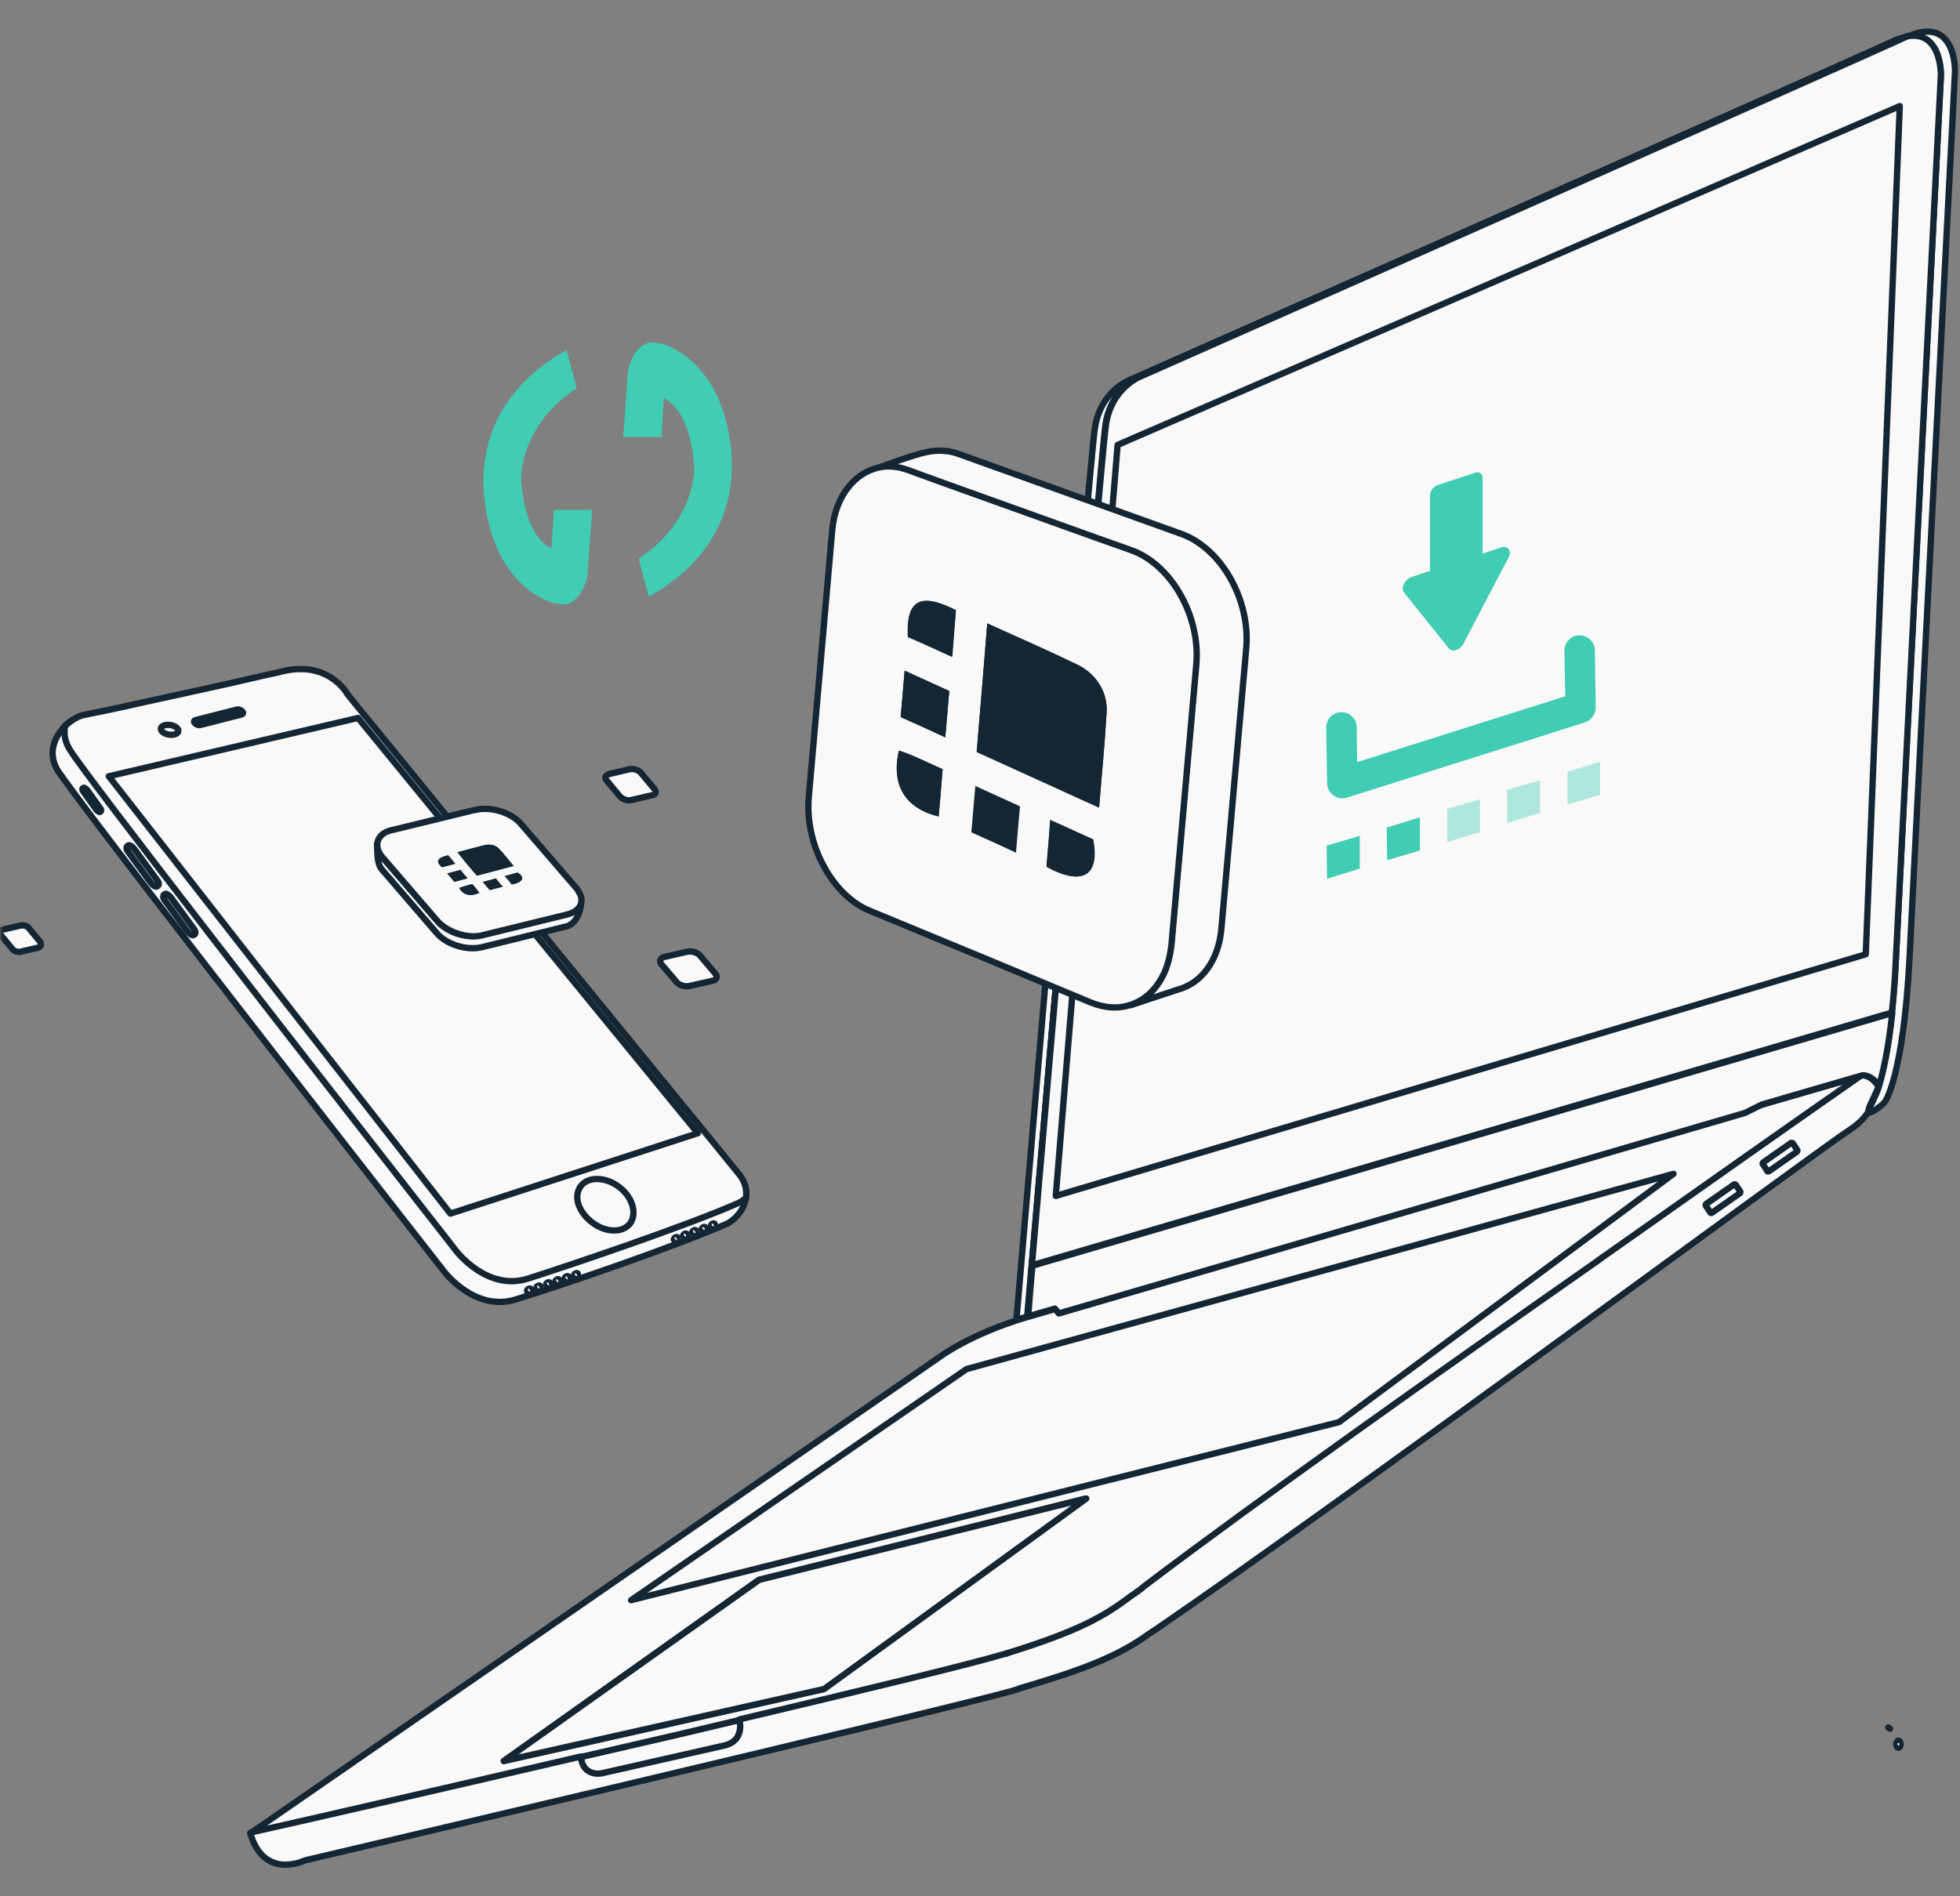 <?xml version="1.0" encoding="utf-8"?><svg width="310" height="300" viewBox="0 0 310 300" fill="none" xmlns="http://www.w3.org/2000/svg">
<rect x="0" y="0" width="310" height="300" fill="#808080" stroke="none"/>
<mask id="mask0" mask-type="alpha" maskUnits="userSpaceOnUse" x="0" y="0" width="310" height="300">
<rect width="310" height="300" rx="4" fill="#999999"/>
</mask>
<g mask="url(#mask0)">
<path d="M160.763 208.773L162.51 208.284C163.279 199.268 174.042 73.255 174.811 67.454C175.58 61.373 180.332 59.556 180.332 59.556C180.332 59.556 293.556 9.514 301.453 5.88C301.523 5.88 301.523 5.81 301.593 5.81C300.894 5.95 300.125 6.159 299.287 6.579C291.459 10.213 178.655 60.115 178.655 60.115C178.655 60.115 173.902 61.932 173.133 68.013C172.295 73.954 160.763 208.773 160.763 208.773Z" fill="#F9F9F9" stroke="#142533" stroke-miterlimit="10" stroke-linecap="round" stroke-linejoin="round"/>
<path d="M162.51 207.795L292.228 170.263C292.228 170.263 292.647 170.193 293.276 170.473C294.115 170.822 295.233 171.801 296.072 174.387C296.072 174.387 296.491 173.758 297.12 171.801C298.029 168.865 299.287 162.995 299.846 151.882C300.824 133.361 306.975 11.89 306.975 11.89C306.975 11.89 307.115 4.761 301.663 5.74C301.593 5.74 301.593 5.81 301.523 5.81C293.556 9.514 180.402 59.556 180.402 59.556C180.402 59.556 175.65 61.373 174.881 67.454C174.112 73.325 163.279 198.779 162.51 207.795Z" fill="#F9F9F9" stroke="#142533" stroke-miterlimit="10" stroke-linecap="round" stroke-linejoin="round"/>
<path d="M295.512 175.924C295.722 176.344 297.749 174.876 298.168 174.247C298.168 174.247 301.034 170.263 302.012 151.672C302.921 133.151 309.211 11.261 309.211 11.261C309.211 11.261 309.421 2.315 301.663 5.81C307.184 4.831 306.974 11.96 306.974 11.96C306.974 11.96 300.754 133.431 299.846 151.952C299.286 163.064 298.028 168.935 297.12 171.871C297.26 172.011 296.561 173.408 296.071 174.527C295.652 175.226 295.442 175.785 295.512 175.924Z" fill="#F9F9F9" stroke="#142533" stroke-miterlimit="10" stroke-linecap="round" stroke-linejoin="round"/>
<path d="M163.209 200.177L299.217 160.199C299.496 157.823 299.706 155.027 299.846 151.882C300.824 133.361 306.975 11.89 306.975 11.89C306.975 11.89 307.114 4.761 301.663 5.74C301.593 5.74 301.593 5.81 301.523 5.81C293.556 9.514 180.402 59.556 180.402 59.556C180.402 59.556 175.65 61.373 174.881 67.454C174.182 72.626 165.725 171.032 163.209 200.177Z" fill="#F9F9F9" stroke="#142533" stroke-miterlimit="10" stroke-linecap="round" stroke-linejoin="round"/>
<path d="M159.155 261.611L159.645 264.616L160.134 267.482C160.344 267.412 160.553 267.342 160.763 267.272C160.903 267.202 161.043 267.202 161.112 267.132C170.687 264.336 176.069 262.24 180.472 259.304C181.171 258.815 181.87 258.326 182.639 257.837L179.144 252.245C179.074 252.315 179.004 252.315 178.935 252.385C174.671 255.74 170.687 258.046 159.155 261.611ZM91.85 277.965C92.2 281.25 95.135 280.621 95.135 280.621C95.135 280.621 111.21 276.987 114.565 276.218C117.92 275.449 116.941 272.094 116.941 272.094L112.538 273.143L109.882 273.772L107.226 274.401L100.587 275.938L91.85 277.965ZM79.689 278.594L130.36 267.202L171.806 237.079L120.086 249.939L79.689 278.594Z" fill="#F9F9F9" stroke="#142533" stroke-miterlimit="10" stroke-linecap="round" stroke-linejoin="round"/>
<path d="M39.572 290.056C39.782 289.986 39.921 289.986 40.061 289.917C40.131 289.917 40.201 289.847 40.271 289.847L40.55 289.777C46.211 288.519 68.227 283.417 91.85 277.965L100.656 275.938L107.296 274.401L109.952 273.772L112.608 273.143L117.011 272.094C136.441 267.482 153.354 263.358 158.876 261.751C158.946 261.681 159.085 261.681 159.155 261.681C170.687 258.116 174.671 255.81 179.004 252.525C179.074 252.455 179.144 252.455 179.214 252.385C179.424 252.175 179.703 252.036 179.983 251.826C179.983 251.826 179.983 251.826 180.053 251.826C180.262 251.616 180.542 251.477 180.752 251.267C181.101 251.057 181.381 250.778 181.73 250.498C198.224 237.988 228.557 216.461 252.949 199.408C252.949 199.408 253.019 199.408 253.019 199.338C269.653 187.596 285.029 176.763 294.464 170.193L293.276 170.543L162.51 208.354C153.424 211.01 148.462 214.784 148.462 214.784L39.572 290.056ZM79.689 278.594L120.016 249.939L171.736 237.079L130.29 267.202L79.689 278.594Z" fill="#F9F9F9" stroke="#142533" stroke-miterlimit="10" stroke-linecap="round" stroke-linejoin="round"/>
<path d="M297.05 171.801C295.792 169.914 294.394 170.123 294.394 170.123C284.959 176.693 269.583 187.526 252.949 199.268C252.949 199.268 252.879 199.268 252.879 199.338C228.487 216.391 198.154 237.918 181.66 250.428C181.311 250.708 180.961 250.917 180.682 251.197C180.472 251.407 180.192 251.546 179.983 251.756C179.983 251.756 179.983 251.756 179.913 251.756C179.633 251.966 179.424 252.175 179.144 252.315C179.074 252.385 179.004 252.385 178.934 252.455C174.601 255.74 170.617 258.046 159.085 261.611C159.015 261.611 158.876 261.681 158.806 261.681C153.214 263.358 136.371 267.412 116.941 272.024C116.941 272.024 117.92 275.379 114.565 276.148C111.21 276.917 95.135 280.551 95.135 280.551C95.135 280.551 92.2 281.18 91.85 277.895C68.227 283.417 46.211 288.449 40.55 289.707L40.271 289.777C40.201 289.777 40.131 289.847 40.061 289.847C39.921 289.916 39.712 289.916 39.642 289.986H39.572C41.738 297.535 48.238 294.32 48.238 294.32C48.238 294.32 147.344 271.046 160.204 267.481C160.413 267.412 160.623 267.342 160.833 267.272C160.972 267.202 161.112 267.202 161.182 267.132C170.757 264.336 176.139 262.24 180.542 259.304C181.241 258.815 181.94 258.326 182.708 257.837C182.778 257.767 182.848 257.767 182.918 257.697C211.993 237.848 288.384 181.376 292.297 178.93C294.115 177.741 295.023 176.693 295.512 175.854C295.443 175.715 295.652 175.086 296.002 174.387C296.491 173.338 297.19 171.941 297.05 171.801Z" fill="#F9F9F9" stroke="#142533" stroke-miterlimit="10" stroke-linecap="round" stroke-linejoin="round"/>
<path d="M159.155 261.611C159.225 261.611 159.225 261.611 159.295 261.541L159.155 261.611Z" fill="#F9F9F9" stroke="#142533" stroke-miterlimit="10" stroke-linecap="round" stroke-linejoin="round"/>
<path d="M279.787 185.29L284.19 182.215C284.26 182.145 284.33 182.005 284.26 181.935L283.561 180.887C283.491 180.817 283.351 180.747 283.281 180.817L278.878 183.892C278.808 183.962 278.738 184.102 278.808 184.172L279.507 185.22C279.507 185.36 279.647 185.36 279.787 185.29Z" fill="#F9F9F9" stroke="#142533" stroke-miterlimit="10" stroke-linecap="round" stroke-linejoin="round"/>
<path d="M270.771 191.86L275.174 188.784C275.244 188.715 275.314 188.575 275.244 188.505L274.545 187.457C274.475 187.387 274.336 187.317 274.266 187.387L269.863 190.462C269.793 190.532 269.723 190.671 269.793 190.741L270.492 191.79C270.492 191.93 270.701 191.93 270.771 191.86Z" fill="#F9F9F9" stroke="#142533" stroke-miterlimit="10" stroke-linecap="round" stroke-linejoin="round"/>
<path d="M264.691 185.709L211.783 224.988L99.818 253.154L152.865 216.601L264.691 185.709Z" fill="#F9F9F9" stroke="#142533" stroke-miterlimit="10" stroke-linecap="round" stroke-linejoin="round"/>
<path d="M300.475 16.783L295.093 150.973L166.983 189.204L176.768 70.389L300.475 16.783Z" fill="#F9F9F9" stroke="#142533" stroke-miterlimit="10" stroke-linecap="round" stroke-linejoin="round"/>
<path d="M79.689 278.594L130.36 267.202L171.806 237.079L120.086 249.939L79.689 278.594Z" fill="#F9F9F9" stroke="#142533" stroke-miterlimit="10" stroke-linecap="round" stroke-linejoin="round"/>
<path d="M162.51 208.284L166.843 207.026L167.473 207.795L276.013 176.064L278.669 174.736L293.346 170.473L294.534 170.123C294.534 170.123 295.932 169.914 297.19 171.801C297.819 169.704 298.658 166.14 299.287 160.269L163.279 200.246C162.93 204.16 162.72 206.816 162.65 207.865C162.51 208.144 162.51 208.284 162.51 208.284Z" fill="#F9F9F9" stroke="#142533" stroke-miterlimit="10" stroke-linecap="round" stroke-linejoin="round"/>
<path d="M298.658 273.282L298.937 273.492" stroke="#142533" stroke-miterlimit="10" stroke-linecap="round" stroke-linejoin="round"/>
<path d="M300.265 276.497C300.458 276.497 300.614 276.247 300.614 275.938C300.614 275.629 300.458 275.379 300.265 275.379C300.072 275.379 299.916 275.629 299.916 275.938C299.916 276.247 300.072 276.497 300.265 276.497Z" fill="#F9F9F9" stroke="#142533" stroke-miterlimit="10" stroke-linecap="round" stroke-linejoin="round"/>
<path d="M300.265 276.218C300.342 276.218 300.405 276.093 300.405 275.938C300.405 275.784 300.342 275.659 300.265 275.659C300.188 275.659 300.125 275.784 300.125 275.938C300.125 276.093 300.188 276.218 300.265 276.218Z" fill="#F9F9F9" stroke="#142533" stroke-miterlimit="10" stroke-linecap="round" stroke-linejoin="round"/>
<path d="M117.99 189.483C117.78 190.811 117.081 191.93 116.242 192.698C115.893 193.048 115.474 193.327 115.124 193.537C106.947 197.171 88.286 203.531 81.646 205.558C75.077 207.655 70.184 201.085 70.184 201.085C70.184 201.085 18.535 135.038 10.218 123.436C9.729 122.738 9.379 122.248 9.169 121.969C7.352 118.963 8.82 116.447 10.148 114.98C10.218 114.84 10.357 114.77 10.497 114.63C11.336 113.861 12.384 113.372 12.874 113.232C12.804 113.232 12.734 113.232 12.594 113.302C16.298 112.533 32.303 109.039 40.97 107.152C41.319 107.082 41.599 107.012 41.878 106.942C42.507 106.802 43.066 106.663 43.556 106.593C43.975 106.523 44.325 106.453 44.674 106.383C51.943 104.706 54.808 110.017 54.808 110.017L55.926 111.415L112.957 181.306L116.871 186.129C117.92 187.107 118.129 188.295 117.99 189.483Z" fill="#F9F9F9" stroke="#142533" stroke-miterlimit="10" stroke-linecap="round" stroke-linejoin="round"/>
<path d="M117.99 189.483C117.64 189.833 117.221 190.112 116.941 190.252C108.764 193.886 90.103 200.177 83.533 202.273C76.964 204.37 72.071 197.8 72.071 197.8C72.071 197.8 69.695 194.725 65.851 189.833C50.755 170.543 13.433 122.598 11.056 118.614C10.218 117.286 10.078 116.028 10.288 114.91C10.358 114.77 10.497 114.7 10.637 114.56C11.476 113.791 12.524 113.302 13.014 113.162C15.669 112.603 18.046 112.184 21.61 111.345C28.32 109.878 35.798 108.27 41.11 107.012C41.459 106.942 41.739 106.872 42.018 106.802C43.067 106.593 43.975 106.383 44.814 106.173C52.083 104.496 54.948 109.808 54.948 109.808L56.066 111.205L113.097 181.096L117.011 185.919C117.92 187.107 118.129 188.295 117.99 189.483Z" fill="#F9F9F9" stroke="#142533" stroke-miterlimit="10" stroke-linecap="round" stroke-linejoin="round"/>
<path d="M56.626 113.582L17.207 122.807L71.233 191.999L110.372 179.279L56.626 113.582Z" fill="#F9F9F9" stroke="#142533" stroke-miterlimit="10" stroke-linecap="round" stroke-linejoin="round"/>
<path d="M99.678 193.537C99.119 194.236 98.28 194.655 97.302 194.655C96.183 194.725 94.856 194.306 93.667 193.397C91.71 191.93 90.802 189.693 91.571 188.155C91.641 188.016 91.71 187.806 91.85 187.666C92.969 186.129 95.694 186.129 97.861 187.736C100.028 189.344 100.796 191.93 99.678 193.537Z" fill="#F9F9F9" stroke="#142533" stroke-miterlimit="10" stroke-linecap="round" stroke-linejoin="round"/>
<path d="M38.244 113.023L31.674 114.7C31.395 114.77 31.045 114.63 30.835 114.42C30.626 114.211 30.626 114.001 30.905 113.931L37.475 112.254C37.755 112.184 38.104 112.324 38.314 112.533C38.523 112.743 38.454 112.953 38.244 113.023Z" fill="#F9F9F9" stroke="#142533" stroke-miterlimit="10" stroke-linecap="round" stroke-linejoin="round"/>
<path d="M28.208 115.676C28.274 115.256 27.708 114.82 26.946 114.701C26.183 114.582 25.511 114.826 25.446 115.245C25.381 115.665 25.946 116.101 26.709 116.22C27.472 116.339 28.143 116.095 28.208 115.676Z" fill="#F9F9F9" stroke="#142533" stroke-miterlimit="10" stroke-linecap="round" stroke-linejoin="round"/>
<path d="M15.739 128.469C15.53 128.399 15.39 128.259 15.25 128.119L13.153 125.184C12.944 124.904 13.013 124.625 13.293 124.625C13.503 124.694 13.642 124.834 13.782 124.974L15.879 127.909C16.089 128.189 16.019 128.399 15.739 128.469Z" fill="#F9F9F9" stroke="#142533" stroke-miterlimit="10" stroke-linecap="round" stroke-linejoin="round"/>
<path d="M24.685 140.28C24.336 140.21 24.056 139.931 23.847 139.651L20.212 134.689C19.863 134.2 20.003 133.78 20.422 133.71C20.771 133.78 21.051 134.06 21.261 134.339L24.895 139.302C25.244 139.721 25.174 140.21 24.685 140.28Z" fill="#F9F9F9" stroke="#142533" stroke-miterlimit="10" stroke-linecap="round" stroke-linejoin="round"/>
<path d="M30.486 147.968C30.137 147.898 29.857 147.619 29.647 147.339L26.013 142.377C25.663 141.888 25.803 141.468 26.223 141.398C26.572 141.468 26.852 141.748 27.061 142.027L30.696 146.99C31.045 147.479 30.975 147.898 30.486 147.968Z" fill="#F9F9F9" stroke="#142533" stroke-miterlimit="10" stroke-linecap="round" stroke-linejoin="round"/>
<path d="M107.001 196.135C107.161 196.026 107.237 195.861 107.172 195.765C107.107 195.669 106.925 195.68 106.765 195.788C106.606 195.897 106.529 196.063 106.595 196.158C106.66 196.254 106.842 196.244 107.001 196.135Z" fill="#F9F9F9" stroke="#142533" stroke-miterlimit="10" stroke-linecap="round" stroke-linejoin="round"/>
<path d="M108.456 195.581C108.616 195.473 108.692 195.307 108.627 195.211C108.562 195.116 108.38 195.126 108.22 195.235C108.061 195.343 107.984 195.509 108.05 195.605C108.115 195.7 108.297 195.69 108.456 195.581Z" fill="#F9F9F9" stroke="#142533" stroke-miterlimit="10" stroke-linecap="round" stroke-linejoin="round"/>
<path d="M109.912 195.027C110.071 194.919 110.148 194.753 110.082 194.657C110.017 194.562 109.835 194.572 109.676 194.681C109.516 194.789 109.44 194.955 109.505 195.051C109.57 195.146 109.752 195.136 109.912 195.027Z" fill="#F9F9F9" stroke="#142533" stroke-miterlimit="10" stroke-linecap="round" stroke-linejoin="round"/>
<path d="M111.406 194.531C111.565 194.423 111.642 194.257 111.577 194.162C111.511 194.066 111.329 194.076 111.17 194.185C111.01 194.293 110.934 194.459 110.999 194.555C111.064 194.65 111.246 194.64 111.406 194.531Z" fill="#F9F9F9" stroke="#142533" stroke-miterlimit="10" stroke-linecap="round" stroke-linejoin="round"/>
<path d="M112.861 193.978C113.02 193.869 113.097 193.704 113.032 193.608C112.966 193.512 112.784 193.523 112.625 193.631C112.465 193.74 112.389 193.905 112.454 194.001C112.519 194.097 112.701 194.086 112.861 193.978Z" fill="#F9F9F9" stroke="#142533" stroke-miterlimit="10" stroke-linecap="round" stroke-linejoin="round"/>
<path d="M83.782 204.279C83.945 204.175 84.026 204.012 83.964 203.914C83.902 203.817 83.719 203.822 83.557 203.925C83.394 204.029 83.313 204.193 83.375 204.29C83.437 204.388 83.62 204.383 83.782 204.279Z" fill="#F9F9F9" stroke="#142533" stroke-miterlimit="10" stroke-linecap="round" stroke-linejoin="round"/>
<path d="M85.255 203.799C85.417 203.695 85.499 203.531 85.436 203.434C85.374 203.336 85.192 203.341 85.029 203.445C84.866 203.549 84.785 203.712 84.847 203.81C84.909 203.908 85.092 203.902 85.255 203.799Z" fill="#F9F9F9" stroke="#142533" stroke-miterlimit="10" stroke-linecap="round" stroke-linejoin="round"/>
<path d="M86.786 203.281C86.948 203.177 87.03 203.013 86.968 202.916C86.905 202.818 86.723 202.823 86.56 202.927C86.397 203.031 86.316 203.194 86.378 203.292C86.441 203.39 86.623 203.384 86.786 203.281Z" fill="#F9F9F9" stroke="#142533" stroke-miterlimit="10" stroke-linecap="round" stroke-linejoin="round"/>
<path d="M88.258 202.8C88.421 202.696 88.502 202.533 88.44 202.436C88.377 202.338 88.195 202.343 88.032 202.447C87.87 202.551 87.788 202.714 87.851 202.812C87.913 202.909 88.095 202.904 88.258 202.8Z" fill="#F9F9F9" stroke="#142533" stroke-miterlimit="10" stroke-linecap="round" stroke-linejoin="round"/>
<path d="M89.73 202.32C89.893 202.216 89.974 202.053 89.912 201.955C89.85 201.857 89.667 201.863 89.504 201.966C89.342 202.07 89.26 202.234 89.323 202.331C89.385 202.429 89.567 202.424 89.73 202.32Z" fill="#F9F9F9" stroke="#142533" stroke-miterlimit="10" stroke-linecap="round" stroke-linejoin="round"/>
<path d="M91.202 201.84C91.365 201.736 91.446 201.572 91.384 201.475C91.322 201.377 91.139 201.382 90.977 201.486C90.814 201.59 90.733 201.753 90.795 201.851C90.857 201.948 91.04 201.943 91.202 201.84Z" fill="#F9F9F9" stroke="#142533" stroke-miterlimit="10" stroke-linecap="round" stroke-linejoin="round"/>
<path d="M138.677 74.093C139.516 74.023 141.543 73.884 142.451 74.093C142.801 74.163 143.15 74.303 143.57 74.443L148.951 76.4L178.795 87.093C185.155 89.399 189.837 97.577 189.139 105.265L185.225 149.436C185.085 150.624 184.875 151.812 184.526 152.791C184.036 154.328 183.268 155.586 182.359 156.635C181.381 157.753 180.192 158.522 178.865 159.011L186.273 156.565C189.977 155.586 192.773 152.022 193.192 146.78L197.106 102.609C197.805 94.851 193.122 86.674 186.762 84.437L151.537 71.787C149.86 71.158 147.833 71.228 146.645 71.507C144.618 71.857 138.677 74.093 138.677 74.093Z" fill="#F9F9F9" stroke="#142533" stroke-miterlimit="10" stroke-linecap="round" stroke-linejoin="round"/>
<path d="M139.586 81.362L135.881 123.576C135.252 130.984 139.516 138.952 145.456 141.468L157.268 146.361L164.047 149.156L176.768 154.468L180.472 156.005C181.101 156.285 181.73 156.495 182.359 156.634C183.267 155.586 184.036 154.328 184.525 152.79C184.875 151.742 185.085 150.624 185.224 149.436L189.138 105.265C189.837 97.507 185.154 89.329 178.794 87.093L148.951 76.4L143.569 74.443C143.22 74.303 142.801 74.233 142.451 74.093C141.892 74.722 141.333 75.491 140.914 76.33C140.215 77.797 139.795 79.475 139.586 81.362Z" fill="#F9F9F9" stroke="#142533" stroke-miterlimit="10" stroke-linecap="round" stroke-linejoin="round"/>
<path d="M131.618 83.948L127.914 126.162C127.355 132.732 130.64 139.721 135.532 143.006C136.161 143.425 136.79 143.775 137.489 144.054L149.301 148.946L156.08 151.742L172.504 158.591C174.741 159.5 176.977 159.64 178.864 158.941H178.934C180.262 158.452 181.45 157.683 182.429 156.565C183.337 155.516 184.106 154.258 184.596 152.721C184.945 151.672 185.155 150.554 185.294 149.366L189.208 105.195C189.907 97.437 185.225 89.26 178.864 87.023L173.343 85.066L149.021 76.33L143.639 74.373C143.29 74.233 142.871 74.163 142.521 74.023C141.613 73.814 140.704 73.744 139.865 73.814C135.532 74.303 132.107 78.217 131.618 83.948Z" fill="#F9F9F9" stroke="#142533" stroke-miterlimit="10" stroke-linecap="round" stroke-linejoin="round"/>
<path d="M156.151 98.625C155.592 105.684 155.033 112.254 154.474 118.963C160.974 121.899 167.334 124.834 173.834 127.769C174.253 122.598 174.742 117.705 175.022 112.743C175.231 109.528 173.414 106.593 170.339 105.125C165.726 102.888 161.044 100.861 156.151 98.625ZM150.141 109.318C147.694 108.2 145.388 107.152 143.082 106.103C142.872 108.689 142.662 111.066 142.453 113.442C144.969 114.56 147.275 115.608 149.512 116.657C149.721 114.141 149.931 111.834 150.141 109.318ZM142.173 118.754C140.915 124.205 143.221 127.909 148.463 129.167C148.673 126.791 148.883 124.345 149.092 121.689C147.345 120.92 145.807 120.151 144.27 119.522C143.501 119.173 142.802 118.963 142.173 118.754ZM165.517 137.135C171.317 140.28 173.973 138.463 172.855 132.802C170.619 131.753 168.382 130.775 166.076 129.726C165.936 132.242 165.726 134.619 165.517 137.135ZM151.189 96.528C145.528 93.663 143.291 94.921 143.641 100.722C145.947 101.77 148.253 102.818 150.63 103.867C150.839 101.351 150.979 99.044 151.189 96.528Z" fill="#142533"/>
<path d="M156.15 98.625C161.112 100.862 165.725 102.888 170.338 105.125C173.413 106.593 175.23 109.528 175.021 112.743C174.741 117.705 174.252 122.598 173.832 127.77C167.333 124.834 160.973 121.899 154.473 118.963C155.032 112.254 155.591 105.684 156.15 98.625Z" fill="#142533"/>
<path d="M150.139 109.318C149.93 111.764 149.72 114.071 149.51 116.657C147.274 115.608 144.967 114.56 142.451 113.442C142.661 111.066 142.871 108.689 143.08 106.103C145.387 107.152 147.693 108.2 150.139 109.318Z" fill="#142533"/>
<path d="M161.322 127.56C161.112 130.006 160.902 132.312 160.693 134.898C158.456 133.85 156.15 132.802 153.634 131.683C153.843 129.307 154.053 126.931 154.263 124.345C156.569 125.393 158.876 126.442 161.322 127.56Z" fill="#142533"/>
<path d="M142.172 118.754C142.871 118.963 143.57 119.243 144.268 119.522C145.806 120.221 147.344 120.92 149.091 121.689C148.881 124.345 148.672 126.791 148.462 129.167C143.15 127.909 140.914 124.205 142.172 118.754Z" fill="#142533"/>
<path d="M165.515 137.135C165.725 134.619 165.934 132.243 166.144 129.726C168.451 130.775 170.617 131.753 172.924 132.802C173.972 138.463 171.316 140.28 165.515 137.135Z" fill="#142533"/>
<path d="M151.188 96.528C150.978 99.044 150.768 101.351 150.559 103.937C148.182 102.818 145.876 101.77 143.57 100.792C143.29 94.921 145.526 93.663 151.188 96.528Z" fill="#142533"/>
<path d="M113.307 154.748C113.237 154.957 113.027 155.097 112.678 155.167L108.973 156.006C108.344 156.145 107.436 155.866 107.017 155.377L104.64 152.581C104.5 152.441 104.431 152.301 104.431 152.162C104.361 151.812 104.57 151.533 105.06 151.393L108.764 150.554C109.393 150.414 110.301 150.694 110.721 151.183L113.097 153.979C113.377 154.328 113.447 154.538 113.307 154.748Z" fill="#F9F9F9" stroke="#142533" stroke-miterlimit="10" stroke-linecap="round" stroke-linejoin="round"/>
<path d="M6.443 149.576C6.373 149.715 6.234 149.855 6.024 149.925L3.298 150.554C2.809 150.694 2.18 150.484 1.9 150.065L0.153 147.968C0.083 147.828 0.013 147.758 0.013 147.619C-0.056 147.339 0.153 147.129 0.503 147.059L3.228 146.43C3.718 146.291 4.347 146.5 4.626 146.92L6.373 149.016C6.443 149.226 6.513 149.366 6.443 149.576Z" fill="#F9F9F9" stroke="#142533" stroke-miterlimit="10" stroke-linecap="round" stroke-linejoin="round"/>
<path d="M103.662 125.463C103.592 125.673 103.382 125.813 103.103 125.813L99.818 126.581C99.259 126.721 98.49 126.442 98.071 126.022L95.974 123.506C95.834 123.366 95.834 123.227 95.764 123.157C95.694 122.877 95.904 122.598 96.323 122.458L99.608 121.689C100.167 121.549 101.006 121.829 101.355 122.248L103.452 124.764C103.732 125.044 103.732 125.254 103.662 125.463Z" fill="#F9F9F9" stroke="#142533" stroke-miterlimit="10" stroke-linecap="round" stroke-linejoin="round"/>
<path d="M89.544 146.57L76.195 149.855C73.818 150.414 70.673 149.436 69.135 147.689L60.399 137.554C59.56 136.646 59.7 134.549 59.63 133.501C59.7 133.99 59.98 135.108 60.469 135.597L69.205 145.732C70.743 147.549 73.888 148.527 76.264 147.898L89.614 144.613C90.732 144.334 91.57 143.146 91.92 142.377C91.99 143.775 91.291 146.151 89.544 146.57Z" fill="#F9F9F9" stroke="#142533" stroke-miterlimit="10" stroke-linecap="round" stroke-linejoin="round"/>
<path d="M91.85 143.076C91.57 143.845 90.802 144.404 89.683 144.683L76.264 147.968C75.496 148.178 74.587 148.178 73.748 148.038C72.001 147.758 70.254 146.92 69.205 145.732L60.469 135.597C60.05 135.108 59.77 134.549 59.7 134.06C59.49 132.802 60.329 131.684 61.937 131.334L63.125 131.055L74.867 128.189L75.286 128.119C77.662 127.56 80.807 128.538 82.345 130.286L91.081 140.42C91.291 140.63 91.431 140.839 91.501 141.049C91.99 141.748 92.06 142.447 91.85 143.076Z" fill="#F9F9F9" stroke="#142533" stroke-miterlimit="10" stroke-linecap="round" stroke-linejoin="round"/>
<path d="M72.351 134.829C73.399 136.087 74.377 137.345 75.426 138.533C77.383 137.974 79.27 137.484 81.227 136.995C80.458 136.017 79.759 135.108 78.92 134.269C78.431 133.71 77.522 133.501 76.614 133.71C75.216 134.06 73.818 134.479 72.351 134.829ZM72.84 137.624C72.071 137.834 71.442 137.974 70.743 138.183C71.162 138.673 71.512 139.092 71.861 139.511C72.63 139.302 73.329 139.092 73.958 138.952C73.539 138.533 73.189 138.113 72.84 137.624ZM72.63 140.49C73.259 141.608 74.447 141.887 75.775 141.258C75.426 140.839 75.076 140.35 74.657 139.861C74.098 140 73.678 140.14 73.189 140.28C72.98 140.35 72.84 140.42 72.63 140.49ZM80.947 139.931C82.764 139.581 83.044 138.812 81.856 138.043C81.157 138.253 80.528 138.393 79.829 138.603C80.248 139.022 80.598 139.441 80.947 139.931ZM70.883 135.318C69.136 135.737 68.856 136.296 69.904 137.205C70.603 136.995 71.302 136.855 72.001 136.646C71.652 136.156 71.302 135.737 70.883 135.318Z" fill="#142533"/>
<path d="M72.351 134.829C73.818 134.409 75.216 134.06 76.614 133.71C77.522 133.501 78.431 133.71 78.92 134.269C79.689 135.178 80.388 136.087 81.227 136.995C79.27 137.554 77.383 138.043 75.426 138.533C74.377 137.345 73.399 136.156 72.351 134.829Z" fill="#142533"/>
<path d="M72.84 137.624C73.189 138.043 73.539 138.533 73.958 138.952C73.259 139.162 72.56 139.302 71.861 139.511C71.512 139.092 71.162 138.673 70.743 138.183C71.372 138.043 72.071 137.834 72.84 137.624Z" fill="#142533"/>
<path d="M78.431 138.952C78.781 139.371 79.13 139.861 79.549 140.28C78.85 140.49 78.152 140.63 77.453 140.839C77.103 140.42 76.754 140.001 76.335 139.511C76.963 139.371 77.662 139.162 78.431 138.952Z" fill="#142533"/>
<path d="M72.63 140.49C72.84 140.42 73.05 140.35 73.259 140.28C73.749 140.14 74.168 140 74.727 139.861C75.146 140.35 75.496 140.769 75.845 141.258C74.378 141.887 73.259 141.608 72.63 140.49Z" fill="#142533"/>
<path d="M80.947 139.931C80.598 139.441 80.179 139.022 79.829 138.603C80.528 138.393 81.157 138.253 81.856 138.043C83.114 138.812 82.764 139.511 80.947 139.931Z" fill="#142533"/>
<path d="M70.883 135.318C71.232 135.807 71.582 136.226 72.001 136.646C71.302 136.855 70.603 136.995 69.904 137.205C68.856 136.296 69.136 135.667 70.883 135.318Z" fill="#142533"/>
<path d="M101.006 88.351C101.006 88.351 109.043 83.808 109.812 74.513C109.812 74.513 109.742 65.427 104.99 62.981L104.64 69.131H98.56L99.328 58.578C99.328 58.578 99.888 55.432 102.124 54.384C104.43 53.336 111.629 56.341 114.425 65.217C117.22 74.093 116.661 86.464 102.613 94.431L101.006 88.351Z" fill="#41CCB4"/>
<path d="M91.221 61.443C91.221 61.443 83.184 65.986 82.415 75.281C82.415 75.281 82.485 84.367 87.237 86.813L87.587 80.663H93.667L92.898 91.216C92.898 91.216 92.339 94.362 90.103 95.41C87.796 96.458 80.598 93.453 77.802 84.577C75.006 75.631 75.566 63.33 89.614 55.362L91.221 61.443Z" fill="#41CCB4"/>
<path d="M212.342 126.302C211.853 126.302 211.294 126.162 210.875 125.813C210.246 125.393 209.896 124.624 209.896 123.856L209.756 115.119C209.756 113.791 210.805 112.673 212.133 112.673C213.461 112.673 214.579 113.721 214.579 115.049L214.649 120.571L247.567 110.157L247.428 102.958C247.428 101.63 248.476 100.512 249.804 100.512C251.132 100.512 252.25 101.56 252.25 102.888L252.39 111.904C252.39 112.953 251.691 113.931 250.712 114.281L212.901 126.232C212.832 126.232 212.622 126.302 212.342 126.302Z" fill="#41CCB4"/>
<path d="M237.433 86.604L234.498 87.582V75.561C234.498 74.932 233.939 74.583 233.31 74.792L227.369 76.749C226.74 76.959 226.181 77.658 226.181 78.287V90.308L223.245 91.287C222.197 91.636 221.498 93.034 222.057 93.733L229.116 102.539C229.675 103.308 231.003 102.819 231.492 101.77L238.551 88.281C239.18 87.233 238.551 86.254 237.433 86.604Z" fill="#41CCB4"/>
<path opacity="0.4" d="M228.906 127.979L234.078 126.442V131.614L228.906 133.221V127.979Z" fill="#41CCB4"/>
<path opacity="0.4" d="M247.917 122.108L253.088 120.501V125.743L247.917 127.28V122.108Z" fill="#41CCB4"/>
<path opacity="0.4" d="M238.342 124.974L243.584 123.436V128.608L238.412 130.216L238.342 124.974Z" fill="#41CCB4"/>
<path d="M219.331 130.915L224.573 129.307V134.549L219.401 136.087L219.331 130.915Z" fill="#41CCB4"/>
<path d="M209.826 133.78L215.068 132.243V137.414L209.896 139.022L209.826 133.78Z" fill="#41CCB4"/>
</g>
</svg>

